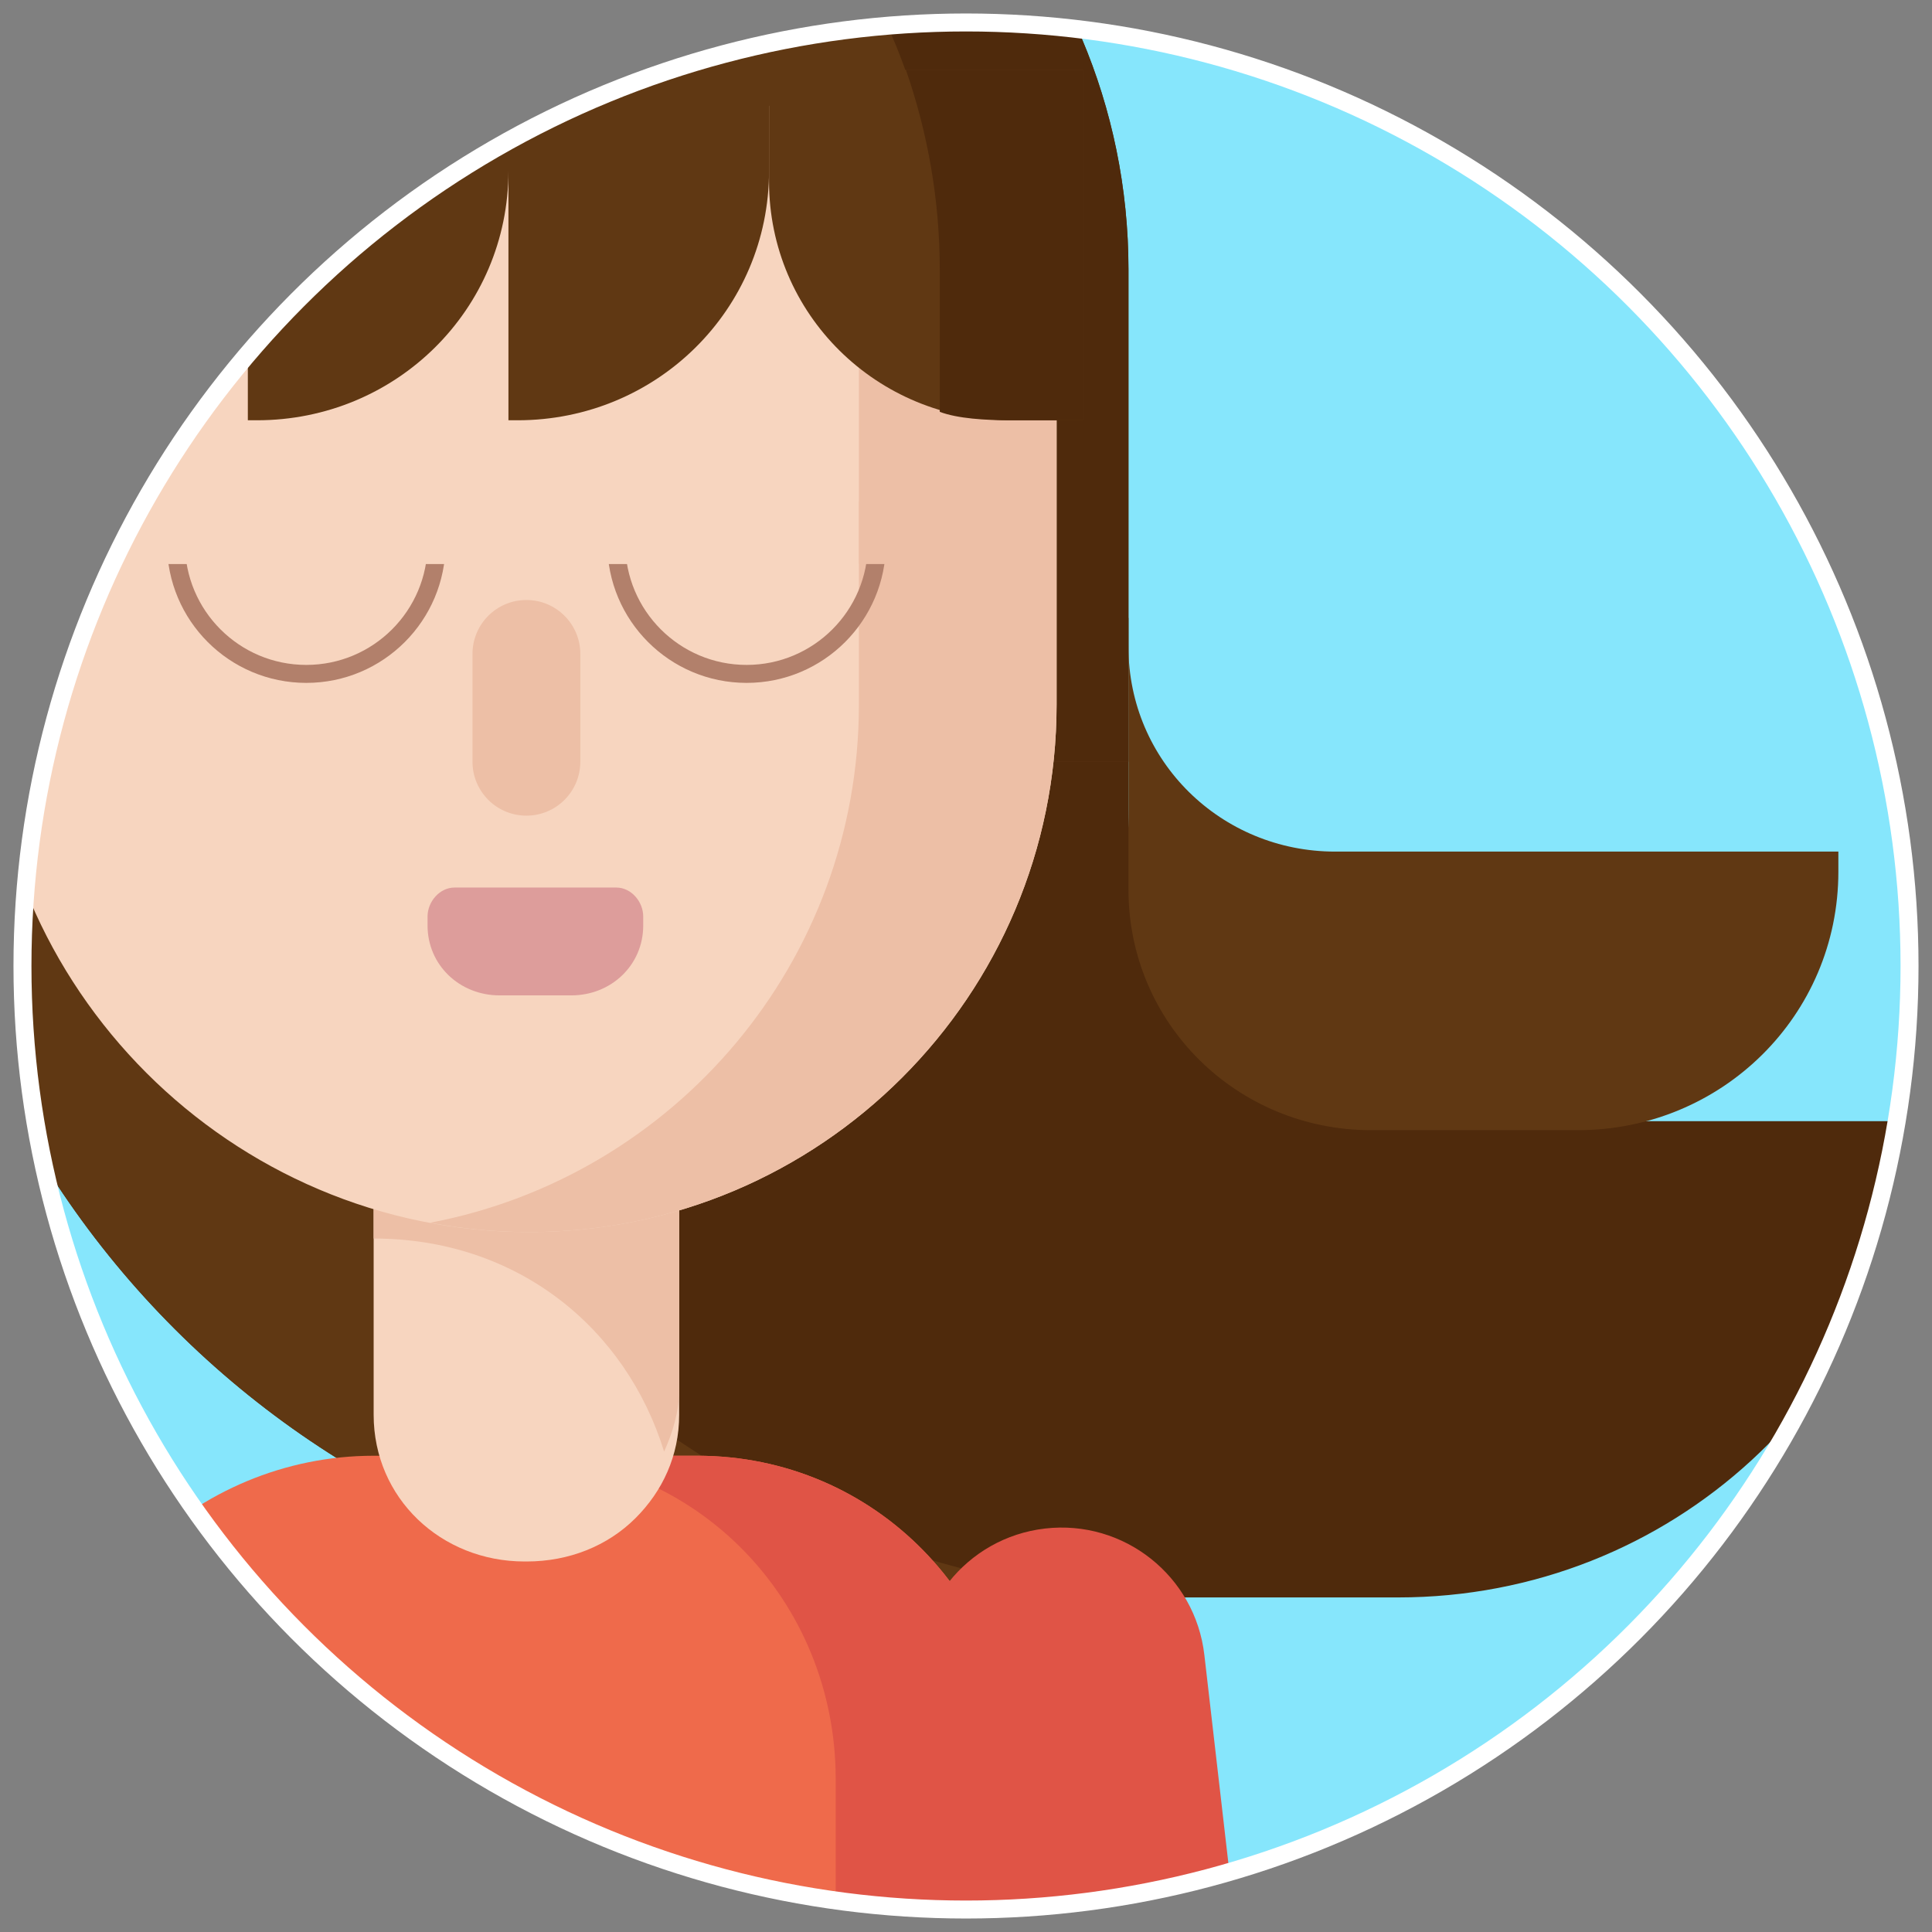 <?xml version="1.0" encoding="utf-8"?>
<!-- Generator: Adobe Illustrator 16.0.0, SVG Export Plug-In . SVG Version: 6.00 Build 0)  -->
<!DOCTYPE svg PUBLIC "-//W3C//DTD SVG 1.1//EN" "http://www.w3.org/Graphics/SVG/1.1/DTD/svg11.dtd">
<svg version="1.1" id="Layer_1" xmlns="http://www.w3.org/2000/svg" xmlns:xlink="http://www.w3.org/1999/xlink" x="0px" y="0px"
	 width="215px" height="215px" viewBox="0 0 215 215" enable-background="new 0 0 215 215" xml:space="preserve">
<rect x="0" y="0" width="215" height="215" fill="#808080" stroke="none"/>
<g>
	<defs>
		<circle id="SVGID_3_" cx="-122.5" cy="107.5" r="105"/>
	</defs>
	<use xlink:href="#SVGID_3_"  overflow="visible" fill="#FCEB72"/>
	<clipPath id="SVGID_2_">
		<use xlink:href="#SVGID_3_"  overflow="visible"/>
	</clipPath>
	<path clip-path="url(#SVGID_2_)" fill="#424242" d="M39.04,222.769c0,32.585-26.416,59-59,59h-68c-32.585,0-59-26.415-59-59l0,0
		c0-32.585,26.415-59,59-59h68C12.625,163.769,39.04,190.184,39.04,222.769L39.04,222.769z"/>
	<path clip-path="url(#SVGID_2_)" fill="#2D2C2B" d="M-19.619,163.769H-54.96v118h35.341c32.584,0,59-26.415,59-59l0,0
		C39.381,190.184,12.965,163.769-19.619,163.769z"/>
	<path clip-path="url(#SVGID_2_)" fill="#7F47DD" d="M68.591,133.272c-32.801,1.949-90.067,20.352-164.978-31.177
		c0,0-91.097-57.485-92.223-17.509c-0.765,27.15,46.022,51.593,91.867,65.783C-34.466,169.646,36.114,156.655,68.591,133.272z"/>
	<path clip-path="url(#SVGID_2_)" fill="#7DD3F7" d="M-32.221,297.769h-38.796c-21.319,0-38.943-16.997-38.943-38.316v-25.18
		c0-12.15,10.191-21.504,22.341-21.504h72c12.15,0,21.659,9.354,21.659,21.504v25.18C6.04,280.771-10.902,297.769-32.221,297.769z"
		/>
	<rect x="-120.96" y="71.769" clip-path="url(#SVGID_2_)" fill="#424242" width="136" height="104"/>
	<rect x="-12.96" y="77.769" clip-path="url(#SVGID_2_)" fill="#2D2C2B" width="28" height="104"/>
	<path clip-path="url(#SVGID_2_)" fill="#96723E" d="M-52.488,189.272h-0.085c-33.166,0-60.387-27.136-60.387-60.302V75.837
		c0-0.312,0.594-0.068,0.905-0.068H5.817c0.312,0,0.223-0.243,0.223,0.068v54.737C6.04,162.992-20.07,189.272-52.488,189.272z"/>
	<path clip-path="url(#SVGID_2_)" fill="#7F47DD" d="M15.04,83.769V68.723c0-37.51-30.999-68.954-68.509-68.954h0.137
		c-37.51,0-67.628,31.444-67.628,68.954v15.046H15.04z"/>
	<path clip-path="url(#SVGID_2_)" fill="#9978F4" d="M60.423,81.312C-1.862,55.804-141.821,56.304-178.499,70.435
		c24.616-3.303,80.448,33.791,80.448,33.791c77.441,50.265,127.237,36.842,151.054,36.842
		C72.589,141.067,128.622,109.24,60.423,81.312z"/>
	<use xlink:href="#SVGID_3_"  overflow="visible" fill="none" stroke="#FFFFFF" stroke-width="2" stroke-miterlimit="10"/>
</g>
<g>
	<defs>
		<circle id="SVGID_5_" cx="107.5" cy="107.5" r="105"/>
	</defs>
	<use xlink:href="#SVGID_5_"  overflow="visible" fill="#86E6FC"/>
	<clipPath id="SVGID_4_">
		<use xlink:href="#SVGID_5_"  overflow="visible"/>
	</clipPath>
	<path clip-path="url(#SVGID_4_)" fill="#4F2A0C" d="M160.584,124.769c-19.33,0-35.004-15.444-35.004-34.774V68.769H-3.416
		c-3.866,0-7,3.247-7,7.112v-0.056c0,56.333,45.667,101.943,102,101.943h64c30.348,0,55.234-23,57.771-53H160.584z"/>
	<path clip-path="url(#SVGID_4_)" fill="#603813" d="M30.584,75.769L30.584,75.769c0-3.866,3.135-7,7-7h-41c-3.866,0-7,3.134-7,7
		l0,0c0,56.333,45.667,102,102,102h41C76.252,177.769,30.584,132.102,30.584,75.769z"/>
	<path clip-path="url(#SVGID_4_)" fill="#603813" d="M125.58,84.769h-136V33.994c0-38.66,31.342-70,70.002-70h-0.001
		c36.45,0,65.999,29.549,65.999,66V84.769z"/>
	<path clip-path="url(#SVGID_4_)" fill="#4F2A0C" d="M59.582-36.006h0.002c-3.631,0-7.197,0.276-10.678,0.81
		c31.545,4.956,55.674,32.253,55.674,65.19v54.774h21V29.994C125.58-6.457,96.033-36.006,59.582-36.006z"/>
	<path clip-path="url(#SVGID_4_)" fill="#EF6A4B" d="M113,274v-76.006C113,178.111,97.467,162,77.584,162h-36
		C21.702,162,5,178.111,5,197.994V274H113z"/>
	<path clip-path="url(#SVGID_4_)" fill="#E05446" d="M93,197.994V274h20v-76.006C113,178.111,97.467,162,77.584,162h-20
		C77.467,162,93,178.111,93,197.994z"/>
	<path clip-path="url(#SVGID_4_)" fill="#F7D5BF" d="M70.727,168.939c-3.096,3.094-7.399,4.829-12.119,4.829h-0.232
		c-9.286,0-16.795-7.039-16.795-16.325v-37.675h34v37.675C75.58,162.011,73.722,165.945,70.727,168.939"/>
	<path clip-path="url(#SVGID_4_)" fill="#EDBFA6" d="M41.58,119.769v18.059c16,0,28.09,9.98,32.324,23.71
		c0.949-2.105,1.676-4.436,1.676-6.896v-34.872H41.58z"/>
	<path clip-path="url(#SVGID_4_)" fill="#F7D5BF" d="M58.885,137.111h-0.002c-33.166,0-60.303-27.136-60.303-60.302V12.558
		c0-0.312,0.257-0.789,0.569-0.789h117.872c0.312,0,0.56,0.478,0.56,0.789v65.855C117.58,110.831,91.303,137.111,58.885,137.111z"/>
	<path clip-path="url(#SVGID_4_)" fill="#EDBFA6" d="M117.021,11.769h-22c0.312,0,0.56,0.479,0.56,0.789v65.855
		c0,28.67-20.558,52.524-47.734,57.66c3.582,0.671,7.27,1.038,11.039,1.038h-0.002c32.418,0,58.697-26.28,58.697-58.698V12.558
		C117.58,12.247,117.332,11.769,117.021,11.769z"/>
	<path clip-path="url(#SVGID_4_)" fill="#603813" d="M49.584,46.994"/>
	<path clip-path="url(#SVGID_4_)" fill="#603813" d="M112.406,46.769h8.174v-39h-35v12.404
		C85.58,34.985,97.593,46.769,112.406,46.769z"/>
	<path clip-path="url(#SVGID_4_)" fill="#4F2A0C" d="M104.58,29.994v15.838c2,0.754,5.104,0.937,7.826,0.937h8.174v-39h-19.77
		C103.245,14.769,104.58,22.277,104.58,29.994z"/>
	<path clip-path="url(#SVGID_4_)" fill="#603813" d="M56.584,9.769h-29H-5.42v37h5.023c15.454,0,27.978-12.303,27.978-27.757v27.757
		h1.022c15.454,0,27.978-12.303,27.978-27.757v27.757h1.022c15.454,0,27.978-12.303,27.978-27.757V9.769H56.584z"/>
	
		<path clip-path="url(#SVGID_4_)" fill="none" stroke="#B2806B" stroke-width="2" stroke-linecap="square" stroke-linejoin="round" stroke-miterlimit="10" d="
		M97.584,60.494c0,8.008-6.492,14.5-14.5,14.5s-14.5-6.492-14.5-14.5"/>
	
		<path clip-path="url(#SVGID_4_)" fill="none" stroke="#B2806B" stroke-width="2" stroke-linecap="square" stroke-linejoin="round" stroke-miterlimit="10" d="
		M48.584,60.494c0,8.008-6.492,14.5-14.5,14.5s-14.5-6.492-14.5-14.5"/>
	<rect x="11.58" y="55.769" clip-path="url(#SVGID_4_)" fill="#F7D5BF" width="84" height="7"/>
	<rect x="95.58" y="55.769" clip-path="url(#SVGID_4_)" fill="#EDBFA6" width="6" height="7"/>
	<path clip-path="url(#SVGID_4_)" fill="#603813" d="M148.584,94.769c-12.702,0-23.004-10.072-23.004-22.774v27
		c0,14.911,12.093,26.774,27.004,26.774h23c16.018,0,28.996-12.758,28.996-28.774v-2.226H148.584z"/>
	<path clip-path="url(#SVGID_4_)" fill="#DD9D9B" d="M63.584,110.769h-8c-4.418,0-8.004-3.356-8.004-7.774v-1
		c0-1.657,1.348-3.226,3.004-3.226h18c1.657,0,2.996,1.568,2.996,3.226v1C71.58,107.412,68.003,110.769,63.584,110.769z"/>
	<path clip-path="url(#SVGID_4_)" fill="#E05446" d="M140.584,241.026l-31.789,3.668l-6.561-56.865
		c-1.013-8.778,5.283-16.716,14.061-17.729l0,0c8.779-1.013,16.716,5.282,17.729,14.061L140.584,241.026z"/>
	<path clip-path="url(#SVGID_4_)" fill="#EDBFA6" d="M64.58,84.769c0,3.313-2.688,6-6,6l0,0c-3.314,0-6-2.687-6-6v-12
		c0-3.313,2.686-6,6-6l0,0c3.312,0,6,2.687,6,6V84.769z"/>
	<use xlink:href="#SVGID_5_"  overflow="visible" fill="none" stroke="#FFFFFF" stroke-width="2" stroke-miterlimit="10"/>
</g>
</svg>
